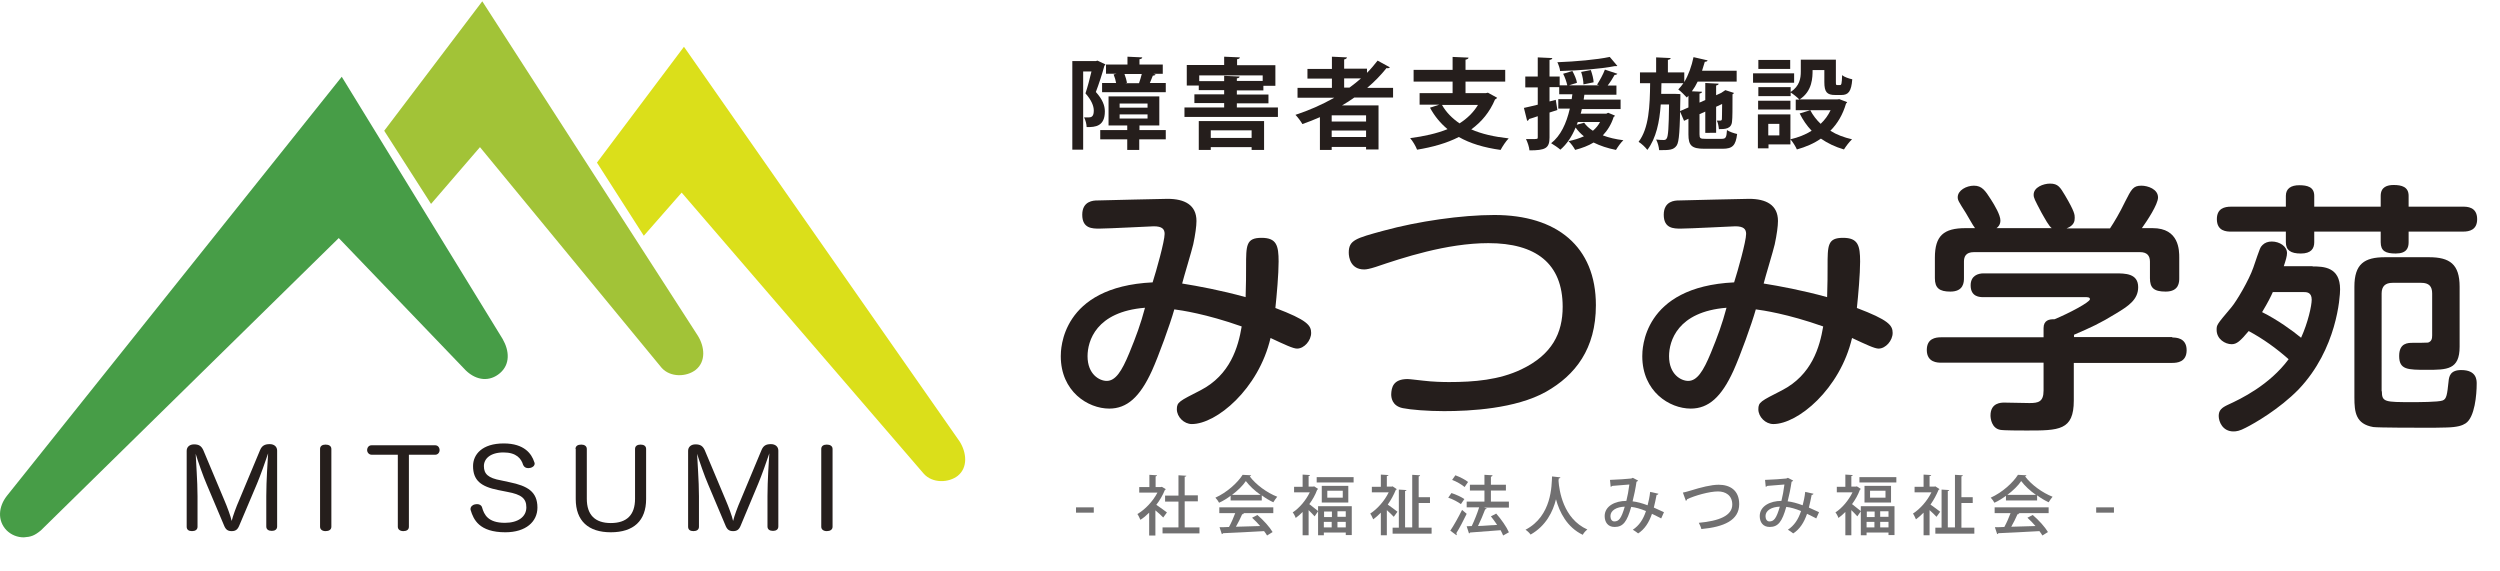 <?xml version="1.0" encoding="utf-8"?>
<!-- Generator: Adobe Illustrator 23.0.2, SVG Export Plug-In . SVG Version: 6.00 Build 0)  -->
<svg version="1.1" id="レイヤー_1" xmlns="http://www.w3.org/2000/svg" xmlns:xlink="http://www.w3.org/1999/xlink" x="0px"
	 y="0px" viewBox="0 0 1083.4 246.5" width="350" height="80" style="enable-background:new 0 0 1083.4 246.5;" xml:space="preserve">
<style type="text/css">
	.st0{fill:#717071;}
	.st1{fill:#251E1C;}
	.st2{fill:#DBDF1A;}
	.st3{fill:#479D47;}
	.st4{fill:#A2C337;}
</style>
<g>
	<path class="st0" d="M466.3,219.3h7.7v2.3h-7.7V219.3z"/>
	<path class="st0" d="M505.2,211.4c-0.1,0.2-0.2,0.3-0.4,0.4c-0.9,2.2-2.2,4.5-3.7,6.4c1.4,0.9,3.9,2.8,4.6,3.3l-1.6,2.2
		c-0.7-0.8-2.1-2-3.4-3.1v10.9H498v-9.9c-1.2,1.2-2.5,2.3-3.8,3.1c-0.3-0.7-0.9-2-1.3-2.5c3.4-2,6.7-5.5,8.7-9.3h-7.9v-2.4h4.4v-5.3
		l3.3,0.2c0,0.2-0.2,0.4-0.6,0.5v4.6h2.3l0.4-0.1L505.2,211.4z M513.4,228h6.4v2.6h-16V228h6.9v-11.2h-5.8v-2.6h5.8v-8.8l3.4,0.2
		c0,0.2-0.2,0.4-0.7,0.4v8.1h5.7v2.6h-5.7V228z"/>
	<path class="st0" d="M533.3,216.3v-2c-1.5,1.1-3.2,2.2-5,3c-0.3-0.6-1-1.6-1.6-2.2c4.9-2.2,9.6-6.4,11.8-9.9l3.7,0.2
		c-0.1,0.2-0.3,0.4-0.6,0.5c2.7,3.6,7.5,7.1,11.9,8.8c-0.6,0.7-1.2,1.6-1.7,2.4c-1.7-0.8-3.4-1.8-5-3v2.2H533.3z M528.4,221.8v-2.5
		h23.4v2.5h-13.3l0.6,0.2c-0.1,0.2-0.4,0.3-0.8,0.3c-0.7,1.6-1.7,3.7-2.7,5.4c3.2-0.1,6.9-0.2,10.5-0.3c-1.1-1.3-2.3-2.5-3.5-3.6
		l2.3-1.2c2.6,2.2,5.3,5.2,6.6,7.4l-2.4,1.5c-0.3-0.6-0.8-1.2-1.3-1.9c-6.6,0.4-13.4,0.7-17.8,0.9c-0.1,0.3-0.3,0.4-0.5,0.4l-1-3
		c1.2,0,2.6,0,4.1-0.1c1-1.8,2-4.1,2.7-6H528.4z M546.3,213.9c-2.6-1.8-4.9-4-6.4-6c-1.3,2-3.5,4.1-6,6H546.3z"/>
	<path class="st0" d="M571.2,211.3c-0.1,0.2-0.2,0.3-0.4,0.4c-0.8,2.2-2,4.3-3.4,6.2c1.1,0.8,3.1,2.5,3.8,3v-2.1h14.6v12.5h-2.6
		v-1.1h-9.5v1.2h-2.5v-10.4l-1.5,2.2c-0.6-0.7-1.7-1.8-2.6-2.7v10.9h-2.6v-10.1c-1,1-2,1.9-3,2.6c-0.2-0.7-0.9-2-1.3-2.4
		c2.9-1.9,5.7-5.2,7.4-8.7h-6.8v-2.4h3.7v-5.3l3.2,0.2c0,0.2-0.2,0.4-0.6,0.4v4.6h2l0.4-0.1L571.2,211.3z M570.6,206.2h16v2.3h-16
		V206.2z M572.8,210h11.5v7.2h-11.5V210z M577.2,221.1h-3.4v2.4h3.4V221.1z M573.7,228h3.4v-2.4h-3.4V228z M581.9,215.1v-3h-6.7v3
		H581.9z M583.2,223.4v-2.4h-3.6v2.4H583.2z M579.6,228h3.6v-2.4h-3.6V228z"/>
	<path class="st0" d="M605.3,211.4c-0.1,0.2-0.2,0.3-0.4,0.3c-0.9,2.2-2.1,4.4-3.5,6.4c1.3,0.9,3.6,2.6,4.2,3.1l-1.6,2.2
		c-0.6-0.7-1.9-1.9-3-2.9v10.9h-2.6v-9.8c-1.1,1.1-2.2,2.1-3.3,2.9c-0.3-0.7-0.9-2-1.3-2.5c3.1-2,6.2-5.5,8-9.2h-7.3v-2.4h3.9v-5.3
		l3.3,0.2c0,0.2-0.2,0.4-0.7,0.4v4.6h2.1l0.4-0.1L605.3,211.4z M614.7,228.1h5.7v2.6h-16.9v-2.6h2.7v-16.5l3.3,0.2
		c0,0.2-0.2,0.4-0.6,0.4v15.8h3.1v-22.8l3.4,0.2c0,0.3-0.2,0.4-0.6,0.5v9h4.9v2.5h-4.9V228.1z"/>
	<path class="st0" d="M629,213.1c1.9,0.6,4.3,1.7,5.6,2.6l-1.5,2.2c-1.2-0.9-3.6-2.2-5.5-2.8L629,213.1z M628.5,229.4
		c1.5-2.2,3.5-5.8,5.1-9c1.8,1.5,1.9,1.6,2,1.7c-1.4,2.9-3.1,6.2-4.5,8.4c0.1,0.1,0.2,0.3,0.2,0.5c0,0.1-0.1,0.3-0.1,0.4
		L628.5,229.4z M630.7,205.4c1.9,0.7,4.3,1.9,5.5,2.9l-1.5,2.2c-1.1-1-3.5-2.4-5.4-3.1L630.7,205.4z M653.9,216.9v2.5h-10.8l1.2,0.4
		c-0.1,0.2-0.4,0.3-0.7,0.4c-0.8,2.2-2,4.9-3.1,7.2l8.3-0.5c-0.9-1.3-1.8-2.6-2.7-3.7l2.3-1.2c2.2,2.5,4.5,5.8,5.5,8.1l-2.5,1.4
		c-0.3-0.7-0.6-1.4-1.1-2.3c-4.9,0.4-10,0.8-13.2,1c-0.1,0.2-0.3,0.4-0.5,0.4l-1-3.1l2.2-0.1c1.1-2.3,2.4-5.5,3.2-8.1h-5.4v-2.5h7.7
		v-4.8h-6.3v-2.5h6.3v-4.3l3.5,0.2c0,0.3-0.3,0.6-0.7,0.6v3.5h6.5v2.5h-6.5v4.8H653.9z"/>
	<path class="st0" d="M676.2,206.3c0,0.3-0.3,0.4-0.7,0.5l-0.1,1c0.3,4.2,2,16.4,12.5,21.1c-0.8,0.6-1.6,1.5-2,2.3
		c-6.9-3.3-10.1-9.9-11.6-15.4c-1.3,5.3-4.3,11.5-11,15.3c-0.5-0.7-1.3-1.5-2.2-2.1c11.5-6,11.3-19.3,11.5-23.1L676.2,206.3z"/>
	<path class="st0" d="M718.7,213.4c-0.1,0.3-0.4,0.5-0.8,0.5c-0.3,1.7-0.8,3.8-1.2,5.5c1.4,0.6,2.9,1.3,4.4,2l-1.2,2.7
		c-1.4-0.7-2.7-1.4-4-2c-1.3,3.8-3.2,6.7-6,8.5c-0.6-0.5-1.6-1.2-2.3-1.6c2.7-1.8,4.5-4.4,5.7-8.1c-2.4-1-4.6-1.6-6.4-1.8
		c-1.8,6.4-3.5,8.7-7.2,8.7c-3,0-4.3-2.2-4.3-4.7c0-4.4,4.6-6.6,9.4-6.6c0.5-2,1-4.6,1.3-7.1c-1.3,0.1-5.3,0.4-7.4,0.6
		c-0.2,0.2-0.4,0.3-0.7,0.4l-0.3-3c2.7-0.1,7.8-0.4,9.2-0.6c0.3-0.1,0.5-0.2,0.7-0.3l2.3,1.2c-0.1,0.2-0.4,0.4-0.7,0.5
		c-0.4,2.8-1.1,6.2-1.7,8.5c1.9,0.2,4.1,0.8,6.5,1.7c0.4-1.5,0.9-3.7,1.1-5.8L718.7,213.4z M704.1,219c-3.5,0.1-6.2,1.6-6.2,4.1
		c0,1.3,0.6,2.3,1.7,2.3C701.5,225.4,702.6,224.2,704.1,219z"/>
	<path class="st0" d="M729.3,212.9c0.7-0.1,1.7-0.4,3.1-0.8c4.8-1.5,9.2-2.6,12.4-2.6c4.8,0,8.9,2.3,8.9,8.4c0,7-6.6,9.9-16.4,10.8
		c-0.1-0.6-0.7-2-1.1-2.7c8.8-0.8,14.5-3.1,14.5-7.9c0-4-2.9-5.7-6.2-5.7c-3.7,0-10.1,1.8-13.4,3.4c0,0.3-0.3,0.6-0.5,0.7
		L729.3,212.9z"/>
	<path class="st0" d="M785.9,213.4c-0.1,0.3-0.4,0.5-0.8,0.5c-0.3,1.7-0.8,3.8-1.2,5.5c1.4,0.6,2.9,1.3,4.4,2l-1.2,2.7
		c-1.4-0.7-2.7-1.4-4-2c-1.3,3.8-3.2,6.7-6,8.5c-0.6-0.5-1.6-1.2-2.3-1.6c2.7-1.8,4.5-4.4,5.7-8.1c-2.4-1-4.6-1.6-6.4-1.8
		c-1.8,6.4-3.5,8.7-7.2,8.7c-3,0-4.3-2.2-4.3-4.7c0-4.4,4.6-6.6,9.4-6.6c0.5-2,1-4.6,1.3-7.1c-1.3,0.1-5.3,0.4-7.4,0.6
		c-0.2,0.2-0.4,0.3-0.7,0.4l-0.3-3c2.7-0.1,7.8-0.4,9.2-0.6c0.3-0.1,0.5-0.2,0.7-0.3l2.3,1.2c-0.1,0.2-0.4,0.4-0.7,0.5
		c-0.4,2.8-1.1,6.2-1.7,8.5c1.9,0.2,4.1,0.8,6.5,1.7c0.4-1.5,0.9-3.7,1.1-5.8L785.9,213.4z M771.3,219c-3.5,0.1-6.2,1.6-6.2,4.1
		c0,1.3,0.6,2.3,1.7,2.3C768.7,225.4,769.8,224.2,771.3,219z"/>
	<path class="st0" d="M806.4,211.3c-0.1,0.2-0.2,0.3-0.4,0.4c-0.8,2.2-2,4.3-3.4,6.2c1.1,0.8,3.1,2.5,3.8,3v-2.1H821v12.5h-2.6v-1.1
		h-9.5v1.2h-2.5v-10.4l-1.5,2.2c-0.6-0.7-1.7-1.8-2.6-2.7v10.9h-2.6v-10.1c-1,1-2,1.9-3,2.6c-0.2-0.7-0.9-2-1.3-2.4
		c2.9-1.9,5.7-5.2,7.4-8.7h-6.8v-2.4h3.7v-5.3l3.2,0.2c0,0.2-0.2,0.4-0.6,0.4v4.6h2l0.4-0.1L806.4,211.3z M805.8,206.2h16v2.3h-16
		V206.2z M808,210h11.5v7.2H808V210z M812.4,221.1h-3.4v2.4h3.4V221.1z M808.9,228h3.4v-2.4h-3.4V228z M817.1,215.1v-3h-6.7v3H817.1
		z M818.4,223.4v-2.4h-3.6v2.4H818.4z M814.8,228h3.6v-2.4h-3.6V228z"/>
	<path class="st0" d="M840.5,211.4c-0.1,0.2-0.2,0.3-0.4,0.3c-0.9,2.2-2.1,4.4-3.5,6.4c1.3,0.9,3.6,2.6,4.2,3.1l-1.6,2.2
		c-0.6-0.7-1.9-1.9-3-2.9v10.9h-2.6v-9.8c-1.1,1.1-2.2,2.1-3.3,2.9c-0.3-0.7-0.9-2-1.3-2.5c3.1-2,6.2-5.5,8-9.2h-7.3v-2.4h3.9v-5.3
		l3.3,0.2c0,0.2-0.2,0.4-0.7,0.4v4.6h2.1l0.4-0.1L840.5,211.4z M849.9,228.1h5.7v2.6h-16.9v-2.6h2.7v-16.5l3.3,0.2
		c0,0.2-0.2,0.4-0.6,0.4v15.8h3.1v-22.8l3.4,0.2c0,0.3-0.2,0.4-0.6,0.5v9h4.9v2.5h-4.9V228.1z"/>
	<path class="st0" d="M869.3,216.3v-2c-1.5,1.1-3.2,2.2-5,3c-0.3-0.6-1-1.6-1.6-2.2c4.9-2.2,9.6-6.4,11.8-9.9l3.7,0.2
		c-0.1,0.2-0.3,0.4-0.6,0.5c2.7,3.6,7.5,7.1,11.9,8.8c-0.6,0.7-1.2,1.6-1.7,2.4c-1.7-0.8-3.4-1.8-5-3v2.2H869.3z M864.4,221.8v-2.5
		h23.4v2.5h-13.3l0.6,0.2c-0.1,0.2-0.4,0.3-0.8,0.3c-0.7,1.6-1.7,3.7-2.7,5.4c3.2-0.1,6.9-0.2,10.5-0.3c-1.1-1.3-2.3-2.5-3.5-3.6
		l2.3-1.2c2.6,2.2,5.3,5.2,6.6,7.4l-2.4,1.5c-0.3-0.6-0.8-1.2-1.3-1.9c-6.6,0.4-13.4,0.7-17.8,0.9c-0.1,0.3-0.3,0.4-0.5,0.4l-1-3
		c1.2,0,2.6,0,4.1-0.1c1-1.8,2-4.1,2.7-6H864.4z M882.3,213.9c-2.6-1.8-4.9-4-6.4-6c-1.3,2-3.5,4.1-6,6H882.3z"/>
	<path class="st0" d="M908.4,219.3h7.7v2.3h-7.7V219.3z"/>
</g>
<g>
	<path class="st1" d="M475.6,25.7l3.4,1.6c0,0.3-0.2,0.5-0.4,0.6c-0.9,3.4-2.4,8-3.7,11.4c2.9,3.2,3.9,5.9,3.9,8.4
		c0,6.4-4,6.9-7.9,6.8c0-1.2-0.5-3.1-1.1-4.2c0.8,0,1.5,0,2.1,0c1.5,0,2.1-0.9,2.1-3c0-1.9-1-4.5-3.6-7.4c0.9-2.7,1.9-6.5,2.6-9.5
		h-3.6v33.9h-4.7V25.9h10.2L475.6,25.7z M505.2,55.8v4h-11.5v4.6h-5.2v-4.6h-11.7v-4h11.7v-2h-8.1V41.2h22v12.6h-8.6v2H505.2z
		 M483.7,35.5c-0.2-1.2-0.6-2.6-1.1-3.8l1.2-0.3h-4.5v-4h9.3V24l6.4,0.3c0,0.4-0.4,0.7-1.2,0.8v2.3h10.1v4h-4.1l1,0.3
		c-0.2,0.3-0.5,0.5-1.2,0.5c-0.3,0.9-0.9,2.1-1.3,3.2h6.9v4h-27.6v-4H483.7z M485.2,44.3v1.8h12.1v-1.8H485.2z M485.2,49v1.8h12.1
		V49H485.2z M487.7,35.5h5.9c0.4-1.2,0.9-2.7,1.2-4h-7.5c0.5,1.3,0.9,2.8,1.1,3.8L487.7,35.5z"/>
	<path class="st1" d="M536,46h17.8v4.1h-40.5V46h17.2v-1.9h-12.9v-3.8h12.9v-1.8h-11v-2h-5.2v-8.9h16.2V24l6.8,0.3
		c0,0.4-0.4,0.7-1.2,0.8v2.6h16.6v8.9h-5.2v2H536v1.8h13.7v3.8H536V46z M519.5,64.4V51.9h28.3v12.5h-5.4v-1.2h-17.7v1.2H519.5z
		 M519.6,34.6h10.9v-2.3l6.7,0.3c0,0.4-0.4,0.7-1.2,0.8v1.1h11.2v-2.4h-27.5V34.6z M542.4,55.9h-17.7v3.3h17.7V55.9z"/>
	<path class="st1" d="M603.6,41.7h-16.7c-1.7,1.2-3.5,2.4-5.3,3.4h15.8v19.1H592v-1.1h-14.9v1.3H572V50.2c-2.5,1.1-5,2.1-7.6,3
		c-0.6-1.1-2-3-3-4c5.8-1.9,11.5-4.4,16.8-7.4h-15.9v-4.3h14.9v-4h-10.6v-4.2h10.6V24l6.5,0.3c0,0.4-0.4,0.7-1.2,0.9v4h9.9V31
		c1.7-1.7,3.2-3.5,4.6-5.3l5.3,2.9c-0.2,0.3-0.5,0.4-0.9,0.4c-0.2,0-0.4,0-0.5-0.1c-2.5,3.1-5.3,6-8.4,8.6h11.2V41.7z M592,52.1
		v-2.7h-14.9v2.7H592z M577.1,58.8H592V56h-14.9V58.8z M582.5,33.4v4h2.3c1.8-1.3,3.4-2.6,5-4H582.5z"/>
	<path class="st1" d="M644.8,39.6l4,2.2c-0.2,0.3-0.5,0.6-0.9,0.7c-2.3,5.5-5.8,9.7-10.3,13c4.5,2,9.9,3.2,16.2,3.9
		c-1.2,1.2-2.7,3.5-3.5,5c-7.2-1-13.2-2.8-18.1-5.6c-5.3,2.7-11.4,4.4-18.1,5.5c-0.5-1.4-1.9-3.8-3-5c6-0.8,11.5-2,16.2-3.9
		c-3.1-2.6-5.6-5.6-7.6-9.3l4-1.3h-8.5v-5h14.3v-5h-16.9v-5.1h16.9v-5.6l6.9,0.3c0,0.4-0.4,0.7-1.3,0.9v4.4h17.2v5.1h-17.2v5h8.8
		L644.8,39.6z M624.9,44.9c1.8,3.2,4.4,5.8,7.6,8c3.3-2.1,6-4.7,8-8H624.9z"/>
	<path class="st1" d="M696.9,48.3l2.9,1.2c0,0.3-0.2,0.5-0.5,0.6c-1,3.2-2.7,5.9-4.7,8c2.6,1,5.6,1.7,8.9,2.1c-1.1,1-2.5,3-3.2,4.2
		c-3.6-0.7-6.9-1.8-9.7-3.2c-2.3,1.4-5,2.4-8,3.2c-0.5-1-1.9-3-2.9-3.8c2.5-0.5,4.7-1.2,6.7-2.1c-1.4-1.1-2.6-2.4-3.6-3.8
		c-1.6,3.9-3.8,7.2-6.6,9.6c-0.9-0.8-2.8-2.1-4-2.8c4.1-3.2,6.6-8.5,8.1-15h-5v-4.1h5.8c0.1-0.7,0.2-1.4,0.3-2.1h-5.7v-3.1h-4.2v6.2
		l2.7-0.7l0.7,4.4l-3.4,1.1v10.8c0,4.7-1.8,5.6-8.7,5.6c-0.1-1.4-0.8-3.5-1.5-4.9c0.9,0,1.8,0,2.6,0c2.4,0,2.5,0,2.5-0.8v-9.1
		c-1.4,0.5-2.7,0.9-3.8,1.2c0,0.4-0.4,0.7-0.8,0.8l-1.4-5.6c1.7-0.3,3.7-0.9,6-1.4v-7.5H661v-4.7h5.4v-8.3l6.3,0.3
		c0,0.4-0.4,0.7-1.2,0.8v7.2h4.4v3.8h3.3c-0.3-1.4-1-3.5-1.8-5l4-1.2c0.9,1.6,1.8,3.7,2,5.1l-3.4,1.1H693l-0.9-0.3
		c1.2-1.8,2.7-4.6,3.4-6.5l5.4,1.8c-0.2,0.3-0.6,0.5-1.2,0.5c-0.7,1.3-1.9,3.2-3,4.6h3.8v4h-13.9c-0.1,0.7-0.2,1.5-0.3,2.1h16v4.1
		h-16.8c-0.1,0.7-0.3,1.3-0.5,2h11.1L696.9,48.3z M700.9,28c-0.2,0.1-0.4,0.1-0.7,0.1c-0.2,0-0.3,0-0.5,0c-6,1.2-15.5,1.9-23.6,2.1
		c-0.1-1.1-0.7-2.8-1.2-3.8c7.9-0.3,17.1-1.1,22.7-2.3L700.9,28z M683.8,52.2c-0.2,0.4-0.3,0.9-0.5,1.3l3.2-0.9
		c0.9,1.3,2.2,2.5,3.8,3.5c1.3-1.1,2.3-2.3,3.1-3.8H683.8z M689.4,29.8c0.6,1.7,1.2,3.9,1.2,5.3l-4.4,0.9c0-1.4-0.4-3.7-1-5.4
		L689.4,29.8z"/>
	<path class="st1" d="M736.5,57.6c0,1.8,0.3,2,2.6,2h7c1.8,0,2.1-0.6,2.3-3.8c1,0.7,3,1.4,4.4,1.7c-0.6,5-2,6.4-6.3,6.4h-7.9
		c-5.5,0-6.9-1.4-6.9-6.2v-6.8l-1.9,0.9l-1.8-4.2l3.7-1.6v-5.1l-0.7,0.8c-0.8-0.9-2.6-2.7-3.7-3.5c0.8-0.8,1.5-1.7,2.2-2.7H720
		l-0.1,4.6h5.6l2.7,0.1c0,0.4,0,1,0,1.5c-0.2,14.2-0.5,19.2-1.6,20.8c-1.4,2-3.2,2-7.6,2c-0.1-1.4-0.6-3.3-1.3-4.6
		c1.4,0.2,2.7,0.2,3.3,0.2c0.6,0,0.9-0.1,1.3-0.7c0.6-0.9,0.9-4.5,1-14.7h-3.6c-0.5,7.5-2,14.7-5.8,19.7c-0.9-1.2-2.5-2.7-3.8-3.5
		c4.5-5.9,4.9-15.5,5-25.4h-4.4v-4.7h7v-6.5l6.3,0.3c0,0.4-0.4,0.6-1.2,0.8v5.4h7.1v4.2c1.8-3,3.2-6.9,4-10.8l6.1,1.4
		c-0.1,0.4-0.5,0.6-1.2,0.6c-0.4,1.3-0.8,2.7-1.2,3.9h15v4.7h-16.9c-0.7,1.5-1.6,3-2.5,4.2l4.4,0.2c0,0.4-0.4,0.6-1.1,0.8v3.9
		l2.5-1.1v-7.4l5.8,0.3c0,0.4-0.4,0.6-1.1,0.8v4.2l2.2-1h0l1.8-1.2c1.2,0.4,2.3,0.7,3.7,1.2c0,0.2-0.3,0.5-0.6,0.6
		c0,6.1,0,10.4-0.2,11.7c-0.2,3.4-3.2,3.4-5.7,3.4c-0.1-1.2-0.4-2.8-0.9-3.7c0.5,0,1.2,0,1.5,0c0.4,0,0.6-0.1,0.7-0.6
		c0-0.4,0.1-2.7,0.1-6.6l-2.6,1.2v11.3H739v-9.2l-2.5,1.1V57.6z"/>
	<path class="st1" d="M777.5,31.2v4.1h-17.8v-4.1H777.5z M797.1,42.4l3.4,1.3c-0.1,0.3-0.3,0.4-0.5,0.6c-1.4,4.8-3.7,8.7-6.8,11.8
		c2.7,1.7,5.9,2.9,9.4,3.7c-1.2,1.1-2.7,3.1-3.5,4.4c-3.8-1.1-7.1-2.7-10-4.7c-3,2.1-6.5,3.6-10.4,4.7c-0.5-1.2-1.8-3.3-2.8-4.4v2.2
		h-9.5v1.7h-4.6V49h14.1v10.8c3.4-0.8,6.5-2,9.2-3.7c-2.1-2.2-3.8-4.7-5.2-7.5l4.6-1.4h-6.3v-4.6h1.6c-0.8-0.9-2.7-2.4-3.8-3.1v1.6
		h-14v-3.9h14v2.1c3.9-2.6,4.4-5.9,4.4-8.9v-5.1h15.2v9.7c0,1.2,0.1,1.3,0.6,1.3h1.2c0.6,0,0.8-0.6,0.9-4.3c0.9,0.8,3,1.5,4.4,1.8
		c-0.4,5.3-1.7,6.8-4.7,6.8h-2.7c-3.6,0-4.7-1.3-4.7-5.6v-5.2h-5.1c0,3,0,9.1-5.6,12.7h16.4L797.1,42.4z M775.9,43.1v3.8h-14v-3.8
		H775.9z M775.8,25.4v3.9H762v-3.9H775.8z M771.1,58.1v-5h-4.8v5H771.1z M784.5,47.2c1.1,2.1,2.6,4.1,4.5,5.9
		c1.8-1.7,3.2-3.6,4.3-5.9H784.5z"/>
</g>
<g>
	<path class="st1" d="M540,115c0-9.3,0-12.5,6.7-12.5c6.5,0,7.4,3.3,7.4,10.3c0,5.5-0.8,14.4-1.4,20.1c13.7,5.2,15.5,7.5,15.5,10.8
		c0,3.3-3,6.8-6.1,6.8c-1.7,0-5.3-1.7-11.5-4.6c-5.2,22.2-23.5,37.3-34.1,37.3c-3.4,0-6.5-3.1-6.5-6.4c0-3.1,1-3.5,10.2-8.2
		c13-6.7,16.4-18.8,17.9-27.7c-15.6-5.5-26.2-7-29.2-7.4c-1.8,6.4-6.8,20.2-9.7,26.6c-5.2,11.4-10.8,16.4-18.5,16.4
		c-9.2,0-21-7.4-21-22.7c0-2.7,0-30.1,39.8-32c1.6-5,5.2-17.8,5.2-21c0-2.1-1.1-3.3-4.7-3.3c-0.7,0-19.9,1-23.6,1c-3,0-7.4,0-7.4-6
		s4.9-6.2,6.5-6.2c4.9-0.1,27.6-0.7,30.5-0.7c7.3,0,12.5,2.6,12.5,9.6c0,2.2-0.5,5.9-1.4,10.1c-0.6,2.7-4.2,14.5-4.8,17
		c6.8,1.1,16.7,2.9,27.5,5.9C540,121.9,540,118.8,540,115z M471.3,153.8c0,7.9,5.2,10.7,8.3,10.7c3.8,0,6.5-4.1,9.8-12.1
		c3-7.3,4.9-12.5,6.8-19.6C474.9,134.5,471.3,147.3,471.3,153.8z"/>
	<path class="st1" d="M610,163.7c1.1,0,5.5,0.6,6.8,0.7c4.2,0.5,8.3,0.6,11.2,0.6c10.8,0,21.7-0.9,31.3-5.5
		c13.4-6.4,17.9-15.8,17.9-27.1c0-18.8-11.6-27.6-32.2-27.6c-18.1,0-37.3,6.4-48.8,10.3c-2.5,0.8-4,1.1-5,1.1
		c-5.9,0-6.7-5.2-6.7-7.3c0-5.4,3-6.2,15.1-9.5c15-4.1,33.8-6.8,48-6.8c27,0,44,13.6,44,39.1c0,18.9-8.9,30.3-21.6,37.5
		c-13.2,7.4-33,8.4-44.2,8.4c-7.1,0-14.5-0.6-17.9-1.3c-4.8-1-5-4.8-5-6C603,167.4,603.7,163.7,610,163.7z"/>
	<path class="st1" d="M792,115c0-9.3,0-12.5,6.7-12.5c6.5,0,7.4,3.3,7.4,10.3c0,5.5-0.8,14.4-1.4,20.1c13.7,5.2,15.5,7.5,15.5,10.8
		c0,3.3-3,6.8-6.1,6.8c-1.7,0-5.3-1.7-11.5-4.6c-5.2,22.2-23.5,37.3-34.1,37.3c-3.4,0-6.5-3.1-6.5-6.4c0-3.1,1-3.5,10.2-8.2
		c13-6.7,16.4-18.8,17.9-27.7c-15.6-5.5-26.2-7-29.2-7.4c-1.8,6.4-6.8,20.2-9.7,26.6c-5.2,11.4-10.8,16.4-18.5,16.4
		c-9.2,0-21-7.4-21-22.7c0-2.7,0-30.1,39.8-32c1.6-5,5.2-17.8,5.2-21c0-2.1-1.1-3.3-4.7-3.3c-0.7,0-19.9,1-23.6,1c-3,0-7.4,0-7.4-6
		s4.9-6.2,6.5-6.2c4.9-0.1,27.6-0.7,30.5-0.7c7.3,0,12.5,2.6,12.5,9.6c0,2.2-0.5,5.9-1.4,10.1c-0.6,2.7-4.2,14.5-4.8,17
		c6.8,1.1,16.7,2.9,27.5,5.9C792,121.9,792,118.8,792,115z M723.3,153.8c0,7.9,5.2,10.7,8.3,10.7c3.8,0,6.5-4.1,9.8-12.1
		c3-7.3,4.9-12.5,6.8-19.6C726.9,134.5,723.3,147.3,723.3,153.8z"/>
	<path class="st1" d="M941.4,145.7c1.4,0,6.2,0,6.2,5.5c0,5.2-4.2,5.5-6.2,5.5h-42.7V173c0,13-6.4,13-20.5,13c-2.3,0-10,0-11.4-0.3
		c-3.7-0.7-4.2-4.9-4.2-6.2c0-5.6,4.7-5.6,6-5.6c0.6,0,9.2,0.2,10.9,0.2c3.8,0,6.1-0.5,6.1-5.4v-12.1h-44.4c-1.4,0-6.2,0-6.2-5.5
		c0-5,3.8-5.5,6.2-5.5h44.4v-4c0-3.4,2.5-3.9,4.7-3.8c6.1-2.5,15.4-7.4,15.4-8.7c0-0.9-1-0.9-2.2-0.9h-44c-1.4,0-5.5,0-5.5-5.1
		c0-4.2,3.2-5.2,5.6-5.2h57c4.4,0,10,0,10,6c0,5.4-4.3,8.2-9.6,11.4c-6.8,4.2-11.2,6.2-18.2,9.2v1H941.4z M889.3,98.4
		c-1.3-0.7-3.2-4.4-4.6-6.8c-3-5.7-3.4-6.4-3.4-7.8c0-3.2,4.2-4.8,7.1-4.8c3.5,0,4.4,1.6,6.5,5.1c4.2,7.1,4.2,8.4,4.2,9.7
		c0,1.4-0.2,3.3-3.5,4.6h18.8c1.8-2.7,4.2-6.7,6.5-11.5c2.8-5.5,3.5-7,7.1-7c2.8,0,7.2,1.5,7.2,5.1c0,3-4.7,10.1-7,13.3h4.7
		c11.5,0,11.5,9.7,11.5,12.8v8.8c0,1.7,0,5.9-5.9,5.9c-5.2,0-6.8-1.7-6.8-5.8v-7.2c0-2.6-1.3-4.1-4.3-4.1h-72
		c-3.6,0-4.3,2.1-4.3,4.1v7.1c0,1.8-0.1,5.9-5.9,5.9c-4.7,0-6.7-1.5-6.7-5.8v-8.9c0-9.5,3.8-12.8,13.3-12.8h4.1
		c-0.8-0.9-3.4-5.7-4-6.6c-3.1-4.9-3.5-5.5-3.5-6.8c0-3,3.8-5,7-5c3.5,0,4.9,2.1,7.4,6c1.6,2.5,4.1,6.7,4.1,9.1
		c0,1.9-1.1,2.9-1.7,3.3H889.3z"/>
	<path class="st1" d="M1002.2,114.9c4.7,0,11.9,0.2,11.9,9.9c0,3.2-1.3,25.9-18,43.4c-8.3,8.5-19.1,14.7-22.9,16.6
		c-2.6,1.4-4.1,1.6-5.3,1.6c-4.7,0-6.4-4.2-6.4-6.7s1.3-3.6,4.1-4.9c5.5-2.5,17.9-8.5,26.2-19.7c-5.3-4.7-11-8.8-17.3-12.2
		c-3.7,4.4-5.2,5.7-7.4,5.7c-2.8,0-6.5-2.2-6.5-6.2c0-2.2,0-2.2,6.4-9.8c2.2-2.6,7.6-11.7,9.5-17.2c3-8.8,3-8.8,4-9.8
		c1-1,2.4-1.5,4-1.5c3.4,0,6.6,2.1,6.6,5c0,1.3-0.5,3-1.4,5.7H1002.2z M990.6,84.3c0-3.2,2.3-4.6,5.8-4.6c3.6,0,6.5,0.8,6.5,4.6V89
		h28.8v-4.7c0-3.9,2.9-4.7,5.6-4.7c3.5,0,6.5,0.8,6.5,4.7V89h23.6c1.6,0,6.1,0,6.1,5.4c0,4.7-3.4,5.4-6.1,5.4h-23.6v4.6
		c0,2.3-0.7,4.9-5.6,4.9c-4.4,0-6.5-1.1-6.5-4.9v-4.6h-28.8v4.6c0,2.7-1.3,4.9-5.8,4.9c-4.4,0-6.5-1.4-6.5-4.9v-4.6h-23.8
		c-1.8,0-6.1-0.1-6.1-5.4c0-4.7,3.4-5.4,6.1-5.4h23.8V84.3z M985,125.9c-1,2.2-2,4.3-4.7,8.8c6.5,3.2,13.3,8.1,16.9,11.1
		c3-6.6,4.6-13.9,4.6-16.5c0-3.3-2.3-3.3-3.6-3.3H985z M1032.2,169c0,4.7,1.4,4.7,13.2,4.7c2.4,0,11.3,0,13.1-0.7
		c1.8-0.6,2-2.7,2.6-8.2c0.2-2.2,0.7-5,5.5-5c6.7,0,6.7,4.4,6.7,5.9c0,4.7-0.8,14.6-4.8,17.2c-1.4,0.9-3.4,1.7-8.6,1.8
		c-2.8,0.1-5.8,0.1-8.6,0.1c-3.7,0-20.4,0-22.8-0.3c-7.6-1.3-8.2-6.4-8.2-12.8v-48c0-9.9,4.3-12.8,13.3-12.8h19
		c9,0,13.3,3,13.3,12.8v26c0,10-5.5,10-14.2,10c-8.3,0-12,0-12-6c0-5.7,3.8-5.7,6-5.7c1.1,0,5.9,0,6.5-0.1c1.6-0.5,1.8-1.8,1.8-3.1
		v-18.2c0-3.1-1.4-4.6-4.7-4.6h-12.5c-3.1,0-4.7,1.5-4.7,4.6V169z"/>
</g>
<g>
	<g>
		<path class="st2" d="M415.9,190.8L296.4,19.7l-37.7,50.2l20.3,31.7l16.4-18.7l104.9,121.8c3.8,4.3,10.9,4,14.8,0.9
			C419.5,202,418.9,195.6,415.9,190.8z"/>
		<g>
			<path class="st3" d="M10.3,232.3c-2.7,0-5.4-1-7.5-3.1C-1.2,225-0.7,219,3,214.3L148.1,32.7l69.7,113.6c3,5.2,3.3,11-1.1,14.8
				c-4.4,3.8-10.1,3.4-14.8-1.1l-55.1-57.4L17.7,229.3C14.9,231.6,13.4,232.1,10.3,232.3z"/>
		</g>
		<g>
			<path class="st4" d="M302.4,144.9L209,0l-42.5,56.1l20.3,31.7L208,63.2l78.7,95.6c3.8,4.3,10.9,4,14.8,0.9
				C306,156.1,305.4,149.7,302.4,144.9z"/>
		</g>
	</g>
	<g>
		<path class="st1" d="M103.6,227.4c-0.7,1.6-1.6,2.2-3.2,2.2c-1.6,0-2.5-0.6-3.2-2.2l-7.6-18c-1.5-3.4-3.9-10.3-4.8-13.3
			c0.1,3.1,0.8,11.7,0.8,18.4v13.2c0,1.3-1,1.9-2.4,1.9c-1.4,0-2.3-0.6-2.3-1.9v-32.9c0-1.7,1.3-2.8,3.2-2.8c2.2,0,3.2,0.8,4,2.5
			l9.2,21.9c1,2.3,2.7,6.8,3.1,8.8c0.5-2.1,2-6.2,3.2-8.9l9.1-21.8c0.8-1.9,2-2.6,4.2-2.6c1.9,0,3.2,1.1,3.2,2.8v32.9
			c0,1.3-1,1.9-2.3,1.9c-1.4,0-2.4-0.6-2.4-1.9v-13.2c0-6.7,0.6-15.2,0.8-18.5c-1,3-3.4,9.8-4.8,13.1L103.6,227.4z"/>
		<path class="st1" d="M138.7,194c0-1.3,1-1.9,2.4-1.9c1.4,0,2.5,0.6,2.5,1.9v33.7c0,1.3-1.1,1.9-2.5,1.9c-1.4,0-2.4-0.7-2.4-1.9
			V194z"/>
		<path class="st1" d="M161.1,196.5c-1.2,0-2-1-2-2c0-1.1,0.7-2.1,1.9-2.1h27.6c1.2,0,1.9,1,1.9,2.1c0,1.1-0.8,2-1.9,2h-11.4v31.2
			c0,1.3-1,1.9-2.4,1.9s-2.4-0.7-2.4-1.9v-31.2H161.1z"/>
		<path class="st1" d="M220.8,208.4c7.8,1.6,12.1,4.1,12.1,11c0,6.1-5,10.7-13.9,10.7c-11.4,0-13.8-5.6-15-9.5
			c-0.1-0.2-0.1-0.4-0.1-0.6c0-1,0.9-1.8,1.9-2c0.3,0,0.6-0.1,0.9-0.1c1,0,1.9,0.4,2.2,1.4c0.9,3.2,2.6,6.7,9.9,6.7
			c5.7,0,9.3-2.6,9.3-6.7c0-3.9-2.2-5.6-8.2-6.7l-4-0.8c-7.5-1.5-10.9-4.2-10.9-10.4c0-5,3.9-9.8,13.3-9.8c9,0,12.1,4.6,13.2,8
			c0.1,0.2,0.2,0.5,0.2,0.7c0,1-0.9,1.7-1.9,1.9c-0.3,0-0.6,0.1-0.9,0.1c-0.9,0-1.8-0.4-2.2-1.4c-0.8-2.7-2.9-5.4-8.5-5.4
			c-5.8,0-8.5,2.8-8.5,5.9c0,3.4,1.8,5.2,7.4,6.2L220.8,208.4z"/>
		<path class="st1" d="M249.4,194c0-1.3,1-1.9,2.5-1.9c1.3,0,2.4,0.6,2.4,1.9v21.6c0,7,3.6,10.5,10.4,10.5c6.9,0,10.5-3.5,10.5-10.5
			V194c0-1.3,1-1.9,2.4-1.9c1.4,0,2.4,0.6,2.4,1.9v21.7c0,9.4-5.4,14.4-15.3,14.4c-9.7,0-15.2-4.9-15.2-14.4V194z"/>
		<path class="st1" d="M320.9,227.4c-0.7,1.6-1.6,2.2-3.2,2.2c-1.6,0-2.5-0.6-3.2-2.2l-7.6-18c-1.5-3.4-3.9-10.3-4.8-13.3
			c0.1,3.1,0.8,11.7,0.8,18.4v13.2c0,1.3-1,1.9-2.4,1.9c-1.4,0-2.3-0.6-2.3-1.9v-32.9c0-1.7,1.3-2.8,3.2-2.8c2.2,0,3.2,0.8,4,2.5
			l9.2,21.9c1,2.3,2.7,6.8,3.1,8.8c0.5-2.1,2-6.2,3.2-8.9l9.1-21.8c0.8-1.9,1.9-2.6,4.1-2.6c1.9,0,3.2,1.1,3.2,2.8v32.9
			c0,1.3-1,1.9-2.3,1.9c-1.4,0-2.4-0.6-2.4-1.9v-13.2c0-6.7,0.6-15.2,0.8-18.5c-1,3-3.4,9.8-4.8,13.1L320.9,227.4z"/>
		<path class="st1" d="M355.9,194c0-1.3,1-1.9,2.4-1.9c1.4,0,2.5,0.6,2.5,1.9v33.7c0,1.3-1.1,1.9-2.5,1.9c-1.4,0-2.4-0.7-2.4-1.9
			V194z"/>
	</g>
</g>
</svg>
